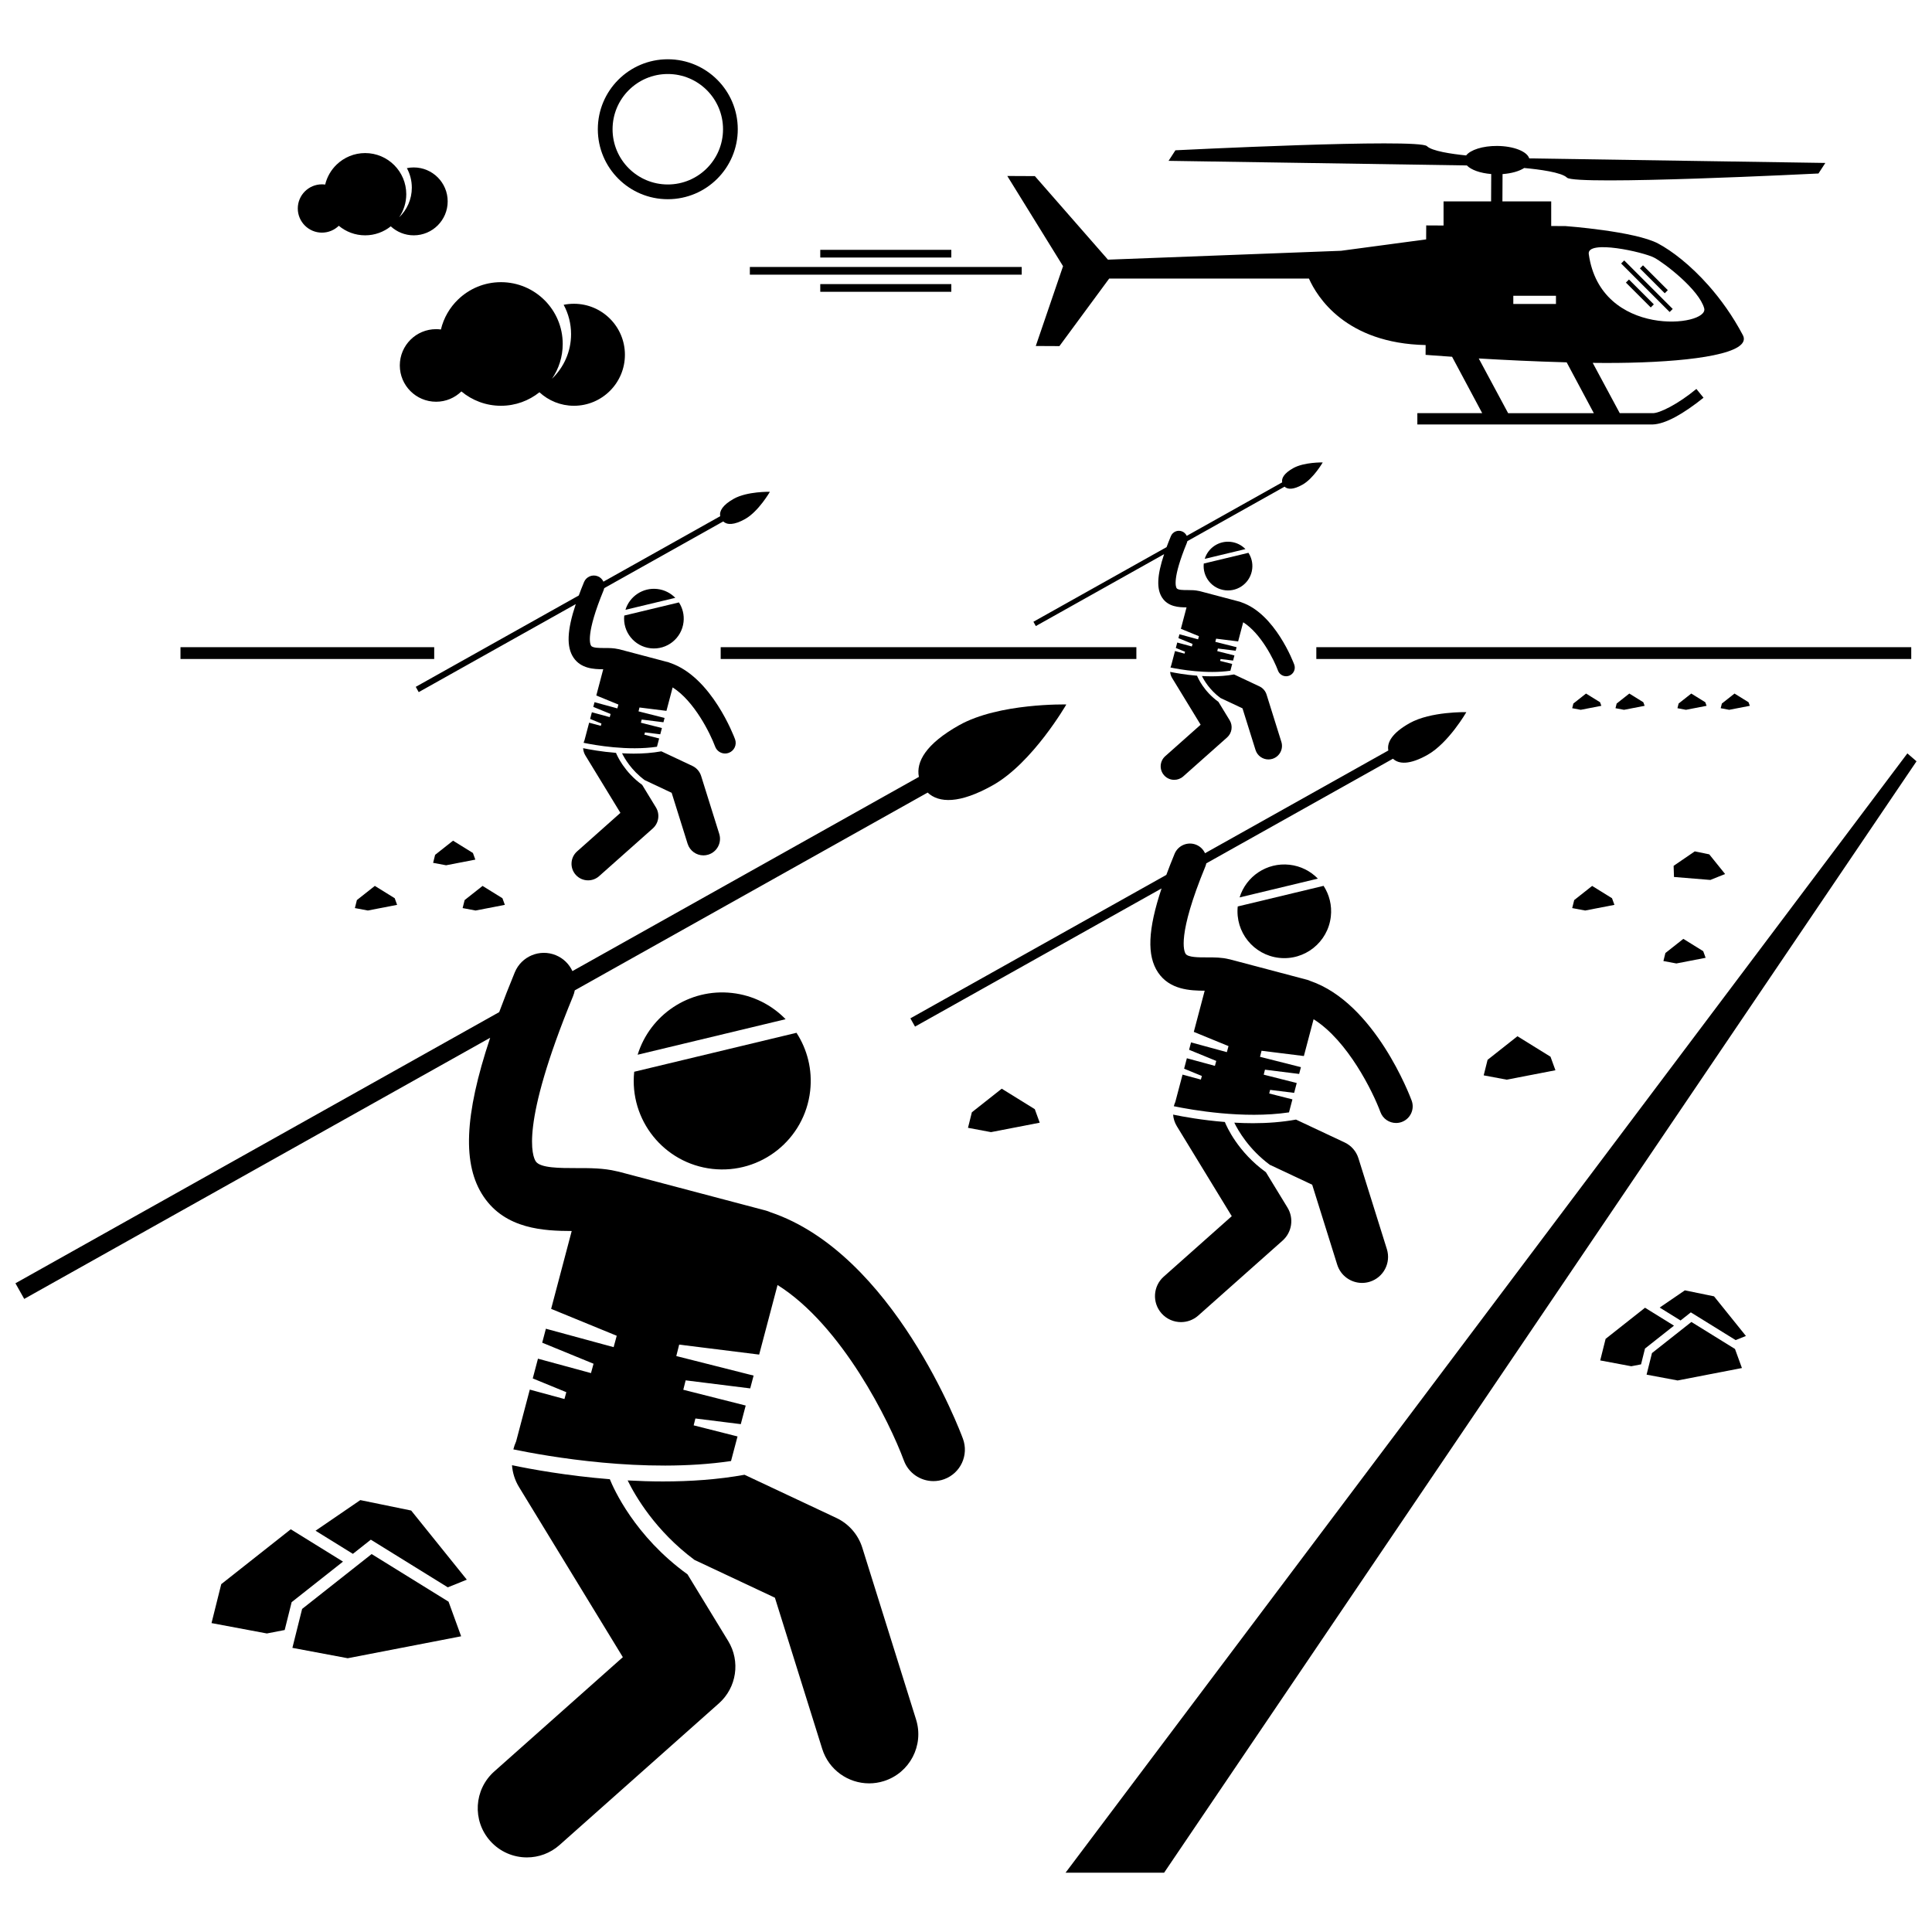 <?xml version="1.0" encoding="UTF-8"?>
<!-- Uploaded to: SVG Repo, www.svgrepo.com, Generator: SVG Repo Mixer Tools -->
<svg width="800px" height="800px" version="1.1" viewBox="144 144 512 512" xmlns="http://www.w3.org/2000/svg">
 <defs>
  <clipPath id="b">
   <path d="m148.09 330h278.91v207h-278.91z"/>
  </clipPath>
  <clipPath id="a">
   <path d="m426 343h225.9v298h-225.9z"/>
  </clipPath>
 </defs>
 <path d="m242.27 552.03 20.402 12.629 5.039-2.031-14.746-18.32-13.48-2.766-11.863 8.117 9.895 6.129z"/>
 <path d="m583.43 208.54c-6.195-3.285-24.551-4.625-24.551-4.625l-3.793-0.02v-6.523h-12.93l0.035-7.238c2.394-0.172 4.449-0.77 5.734-1.613 3.891 0.359 9.91 1.133 11.34 2.555 2.152 2.141 66.648-1.098 66.648-1.098l1.82-2.797-78.473-1.207c-0.555-1.84-4.152-3.277-8.535-3.297-3.801-0.02-7.027 1.035-8.188 2.516-3.856-0.395-9.074-1.152-10.387-2.461-2.152-2.144-66.652 1.094-66.652 1.094l-1.816 2.797 79.051 1.219c1.109 1.168 3.527 2.043 6.457 2.277l-0.035 7.254h-12.598v6.387l-4.594-0.023-0.02 3.703-22.555 3.019-61.77 2.352-19.367-22.141-7.309-0.035 14.777 23.902-7.227 21.152 6.266 0.031 13.184-17.895h52.945c2.129 4.797 9.68 17.168 30.922 17.617l-0.012 2.594s2.66 0.215 7.019 0.508l7.984 14.945h-17.188v3h30.172 32.145c3.481-0.098 8.262-2.883 13.523-7.09l-1.895-2.328c-4.879 4.043-9.859 6.516-11.629 6.418h-8.676l-7.164-13.328c17.512 0.242 35.645-1.121 39.359-4.879 0.723-0.734 0.91-1.555 0.426-2.477-2.695-5.106-5.863-9.496-9.094-13.152-4.769-5.383-9.66-9.152-13.355-11.113zm-38.387 13.848h11.305v2.16h-11.305zm21.34 31.109h-22.711l-7.789-14.5c6.586 0.391 14.832 0.797 23.301 1.027zm-1.344-42.172c-0.547-3.91 14.547-0.531 17.359 0.969 2.816 1.504 11.918 8.539 13.234 13.422 1.312 4.883-27.469 8.008-30.594-14.391z"/>
 <path d="m578.59 215.13 0.816-0.816 6.586 6.586-0.816 0.816z"/>
 <path d="m574.88 218.89 0.816-0.816 6.586 6.586-0.816 0.816z"/>
 <path d="m573.62 213.83 0.812-0.812 12.855 12.855-0.812 0.812z"/>
 <path d="m305.61 536.01c-11.34-0.91-20.891-2.66-25.926-3.711 0.152 1.984 0.75 3.965 1.859 5.781l27.516 45.086-34.082 30.297c-5.379 4.781-5.863 13.016-1.082 18.395 2.574 2.894 6.152 4.375 9.746 4.375 3.078 0 6.172-1.086 8.652-3.293l42.219-37.527c4.711-4.188 5.75-11.145 2.465-16.527l-10.781-17.668c-14.031-10.117-19.629-22.824-20.586-25.207z"/>
 <g clip-path="url(#b)">
  <path d="m348.14 465.24c-0.387-0.172-0.785-0.32-1.203-0.434l-38.938-10.289c-0.203-0.055-0.406-0.09-0.609-0.129-3.434-0.84-7.106-0.84-10.688-0.832-4.234-0.004-9.516 0.016-10.715-1.773-0.844-1.258-4.332-9.273 9.863-43.75 0.215-0.52 0.371-1.051 0.473-1.582l93.508-52.41c2.988 2.789 8.438 3.023 17.285-1.949 10.555-5.93 19.473-21.402 19.473-21.402s-17.855-0.434-28.41 5.496c-8.812 4.949-11.461 9.707-10.664 13.699l-91.82 51.465c-0.852-1.836-2.363-3.375-4.383-4.207-4.258-1.754-9.133 0.277-10.887 4.535-1.523 3.703-2.898 7.207-4.133 10.543l-128.2 71.859 2.328 4.144 123.48-69.207c-6.914 20.719-7.363 33.711-1.766 42.055 5.832 8.695 16.082 9.133 23.375 9.156l-5.453 20.633 17.383 7.129-0.82 3.019-17.953-4.883-0.977 3.699 13.605 5.578-0.676 2.481-14.051-3.82-1.383 5.231 8.895 3.648-0.492 1.812-9.184-2.496-3.621 13.711c-0.309 0.688-0.555 1.402-0.738 2.129 8.832 1.832 34.809 6.473 57.684 3.09l1.723-6.516-11.625-2.941 0.461-1.82 12.027 1.5 1.305-4.93-16.543-4.184 0.629-2.492 17.109 2.133 0.898-3.394-20.488-5.18 0.766-3.031 21.195 2.644 4.871-18.438c17.113 10.734 29.684 36.27 33.48 46.512 1.242 3.371 4.43 5.457 7.828 5.457 0.957 0 1.934-0.164 2.883-0.516 4.32-1.594 6.535-6.387 4.941-10.707-0.746-2.027-18.418-49.074-51.051-60.047z"/>
 </g>
 <path d="m319.75 536.6c-3.203 0-6.356-0.102-9.414-0.27 2.008 4.106 7.356 13.355 17.703 21.059l21.32 10.02 12.535 40.059c1.742 5.574 6.887 9.141 12.434 9.141 1.289 0 2.602-0.191 3.894-0.598 6.867-2.152 10.695-9.461 8.543-16.328l-14.246-45.52c-1.09-3.484-3.59-6.348-6.894-7.902l-24.316-11.43c-7.059 1.277-14.422 1.77-21.559 1.77z"/>
 <path d="m338.01 407.15c-11.379-1.281-21.77 5.809-25.027 16.363l39.211-9.414c-3.648-3.754-8.57-6.316-14.184-6.949z"/>
 <path d="m332.77 453.77c12.875 1.449 24.484-7.809 25.934-20.684 0.633-5.613-0.773-10.988-3.625-15.383l-43.008 10.324c-1.34 12.797 7.891 24.297 20.699 25.742z"/>
 <path d="m468.6 441.34c-6.004-0.484-11.055-1.402-13.715-1.957 0.082 1.051 0.398 2.098 0.984 3.059l14.559 23.855-18.031 16.027c-2.848 2.531-3.102 6.887-0.574 9.734 1.363 1.531 3.254 2.312 5.156 2.312 1.629 0 3.266-0.574 4.578-1.742l22.34-19.855c2.492-2.215 3.043-5.898 1.305-8.746l-5.723-9.379c-7.418-5.356-10.383-12.066-10.879-13.309z"/>
 <path d="m476.08 441.66c-1.695 0-3.359-0.055-4.981-0.145 1.059 2.168 3.891 7.07 9.402 11.16l11.242 5.285 6.633 21.191c0.922 2.949 3.644 4.836 6.578 4.836 0.684 0 1.375-0.102 2.062-0.316 3.633-1.137 5.656-5.004 4.519-8.641l-7.539-24.086c-0.578-1.844-1.898-3.359-3.648-4.18l-12.898-6.062c-3.727 0.676-7.606 0.957-11.371 0.957z"/>
 <path d="m482.96 397.84c6.812 0.766 12.953-4.133 13.723-10.941 0.336-2.973-0.41-5.812-1.918-8.141l-22.75 5.461c-0.711 6.769 4.168 12.855 10.945 13.621z"/>
 <path d="m485.74 373.17c-6.019-0.676-11.512 3.074-13.234 8.656l20.738-4.981c-1.93-1.984-4.535-3.344-7.504-3.676z"/>
 <path d="m522.3 344.05c5.586-3.137 10.301-11.324 10.301-11.324s-9.445-0.23-15.031 2.91c-4.66 2.621-6.062 5.137-5.644 7.25l-48.582 27.227c-0.449-0.973-1.242-1.789-2.312-2.231-2.254-0.93-4.832 0.148-5.758 2.398-0.809 1.961-1.531 3.812-2.184 5.574l-67.828 38.016 1.23 2.191 65.336-36.617c-3.656 10.957-3.902 17.84-0.941 22.254 3.086 4.602 8.508 4.84 12.367 4.848l-2.883 10.914 9.195 3.769-0.434 1.598-9.496-2.582-0.516 1.957 7.199 2.953-0.355 1.312-7.434-2.019-0.73 2.766 4.707 1.93-0.262 0.957-4.859-1.32-1.918 7.254c-0.164 0.363-0.293 0.742-0.391 1.125 4.672 0.969 18.418 3.426 30.52 1.633l0.91-3.449-6.152-1.555 0.242-0.961 6.363 0.793 0.688-2.609-8.75-2.215 0.332-1.32 9.055 1.129 0.473-1.797-10.84-2.742 0.406-1.605 11.215 1.398 2.578-9.754c9.055 5.68 15.703 19.188 17.711 24.609 0.656 1.785 2.344 2.887 4.141 2.887 0.508 0 1.023-0.086 1.523-0.273 2.285-0.844 3.457-3.379 2.613-5.664-0.395-1.066-9.719-25.867-26.93-31.727-0.227-0.105-0.465-0.203-0.715-0.27l-20.602-5.445c-0.059-0.016-0.117-0.016-0.176-0.027-1.859-0.48-3.863-0.484-5.801-0.48-2.238 0.008-5.035 0.008-5.672-0.938-0.445-0.664-2.293-4.906 5.219-23.145 0.113-0.273 0.195-0.555 0.25-0.836l49.473-27.73c1.582 1.488 4.465 1.613 9.148-1.016z"/>
 <path d="m307.25 343.52c-3.812-0.305-7.023-0.891-8.719-1.242 0.051 0.668 0.238 1.336 0.613 1.945l9.273 15.195-11.484 10.211c-1.812 1.613-1.977 4.387-0.363 6.199 0.867 0.977 2.074 1.473 3.285 1.473 1.039 0 2.078-0.367 2.914-1.109l14.23-12.648c1.586-1.41 1.938-3.758 0.832-5.57l-3.644-5.973c-4.731-3.414-6.617-7.691-6.938-8.48z"/>
 <path d="m333.52 341.85c0.418 1.137 1.492 1.84 2.637 1.84 0.32 0 0.652-0.055 0.973-0.176 1.457-0.535 2.203-2.152 1.664-3.609-0.25-0.68-6.188-16.477-17.152-20.211-0.145-0.066-0.297-0.129-0.457-0.172l-13.121-3.469c-0.09-0.023-0.18-0.027-0.266-0.043-1.141-0.27-2.359-0.281-3.539-0.281-1.426 0.004-3.207 0.004-3.609-0.598-0.285-0.422-1.461-3.125 3.324-14.742 0.07-0.176 0.125-0.352 0.16-0.531l31.523-17.668c1.008 0.938 2.836 1.023 5.812-0.648 3.559-2 6.562-7.211 6.562-7.211s-6.016-0.145-9.574 1.852c-2.969 1.668-3.863 3.269-3.594 4.617l-30.949 17.348c-0.285-0.621-0.793-1.141-1.473-1.418-1.434-0.59-3.078 0.094-3.668 1.527-0.516 1.246-0.977 2.43-1.391 3.551l-43.203 24.215 0.785 1.398 41.617-23.324c-2.328 6.981-2.484 11.363-0.598 14.176 1.965 2.93 5.418 3.082 7.879 3.086l-1.836 6.953 5.859 2.402-0.277 1.016-6.051-1.645-0.328 1.246 4.586 1.879-0.227 0.836-4.734-1.289-0.465 1.762 3 1.23-0.164 0.609-3.094-0.84-1.227 4.644c-0.098 0.227-0.18 0.457-0.238 0.691 2.977 0.617 11.73 2.18 19.438 1.039l0.582-2.195-3.918-0.992 0.156-0.613 4.055 0.504 0.438-1.66-5.574-1.41 0.211-0.84 5.766 0.719 0.301-1.145-6.906-1.746 0.258-1.023 7.144 0.891 1.641-6.211c5.746 3.625 9.984 12.227 11.262 15.68z"/>
 <path d="m312.02 343.72c-1.078 0-2.141-0.035-3.172-0.094 0.672 1.379 2.481 4.504 5.988 7.109l7.16 3.367 4.227 13.5c0.59 1.879 2.32 3.082 4.191 3.082 0.434 0 0.875-0.066 1.312-0.203 2.312-0.723 3.606-3.188 2.879-5.504l-4.801-15.34c-0.367-1.172-1.211-2.141-2.324-2.664l-8.215-3.863c-2.379 0.43-4.848 0.609-7.246 0.609z"/>
 <path d="m316.41 315.8c4.34 0.488 8.25-2.633 8.738-6.969 0.211-1.891-0.262-3.703-1.223-5.184l-14.492 3.481c-0.449 4.309 2.66 8.188 6.977 8.672z"/>
 <path d="m318.18 300.09c-3.836-0.43-7.332 1.957-8.43 5.516l13.211-3.172c-1.23-1.266-2.891-2.129-4.781-2.344z"/>
 <path d="m461.23 323.07c-3.113-0.25-5.738-0.727-7.125-1.016 0.043 0.547 0.195 1.09 0.5 1.59l7.574 12.414-9.383 8.34c-1.48 1.316-1.613 3.586-0.297 5.062 0.707 0.797 1.691 1.203 2.684 1.203 0.848 0 1.699-0.301 2.383-0.906l11.625-10.332c1.297-1.152 1.582-3.07 0.68-4.551l-2.977-4.879c-3.863-2.789-5.406-6.277-5.664-6.926z"/>
 <path d="m457.29 284.84c-1.172-0.484-2.516 0.074-2.996 1.25-0.422 1.02-0.797 1.984-1.137 2.902l-35.293 19.781 0.641 1.141 33.996-19.055c-1.902 5.703-2.031 9.281-0.488 11.578 1.605 2.394 4.426 2.519 6.434 2.523l-1.5 5.68 4.785 1.961-0.227 0.832-4.941-1.344-0.27 1.02 3.746 1.535-0.188 0.684-3.867-1.051-0.379 1.441 2.449 1.004-0.137 0.5-2.527-0.688-1.004 3.797c-0.082 0.184-0.148 0.371-0.195 0.566 2.418 0.504 9.57 1.781 15.879 0.852l0.473-1.793-3.199-0.809 0.125-0.5 3.312 0.414 0.359-1.355-4.555-1.152 0.172-0.688 4.711 0.586 0.246-0.934-5.641-1.426 0.211-0.836 5.836 0.727 1.34-5.074c4.711 2.957 8.172 9.984 9.219 12.801 0.344 0.93 1.219 1.504 2.156 1.504 0.266 0 0.531-0.047 0.793-0.141 1.191-0.438 1.801-1.758 1.359-2.949-0.203-0.555-5.055-13.461-14.012-16.508-0.117-0.055-0.242-0.105-0.371-0.141l-10.719-2.832c-0.074-0.02-0.145-0.023-0.219-0.035-0.934-0.219-1.926-0.23-2.891-0.23-1.164 0.004-2.621 0.004-2.949-0.488-0.234-0.348-1.191-2.555 2.715-12.043 0.059-0.145 0.102-0.289 0.129-0.438l25.754-14.434c0.824 0.766 2.316 0.836 4.75-0.531 2.906-1.633 5.363-5.891 5.363-5.891s-4.914-0.117-7.82 1.512c-2.422 1.363-3.144 2.668-2.926 3.766l-25.293 14.176c-0.242-0.512-0.652-0.938-1.211-1.168z"/>
 <path d="m465.12 323.23c-0.883 0-1.75-0.027-2.59-0.074 0.551 1.125 2.027 3.68 4.891 5.809l5.852 2.75 3.453 11.027c0.48 1.535 1.895 2.516 3.422 2.516 0.355 0 0.715-0.055 1.074-0.164 1.891-0.594 2.945-2.606 2.352-4.496l-3.922-12.531c-0.301-0.961-0.988-1.746-1.898-2.176l-6.711-3.156c-1.945 0.352-3.965 0.496-5.922 0.496z"/>
 <path d="m468.71 300.43c3.543 0.398 6.742-2.152 7.141-5.695 0.176-1.547-0.215-3.023-1-4.234l-11.84 2.844c-0.367 3.523 2.172 6.691 5.699 7.086z"/>
 <path d="m470.15 287.6c-3.133-0.352-5.988 1.598-6.887 4.504l10.793-2.59c-1.008-1.035-2.363-1.742-3.906-1.914z"/>
 <g clip-path="url(#a)">
  <path d="m649.47 343.66-223.09 296.63h26.117l199.4-294.54z"/>
 </g>
 <path d="m492.84 315.51h157.66v3.129h-157.66z"/>
 <path d="m191.83 315.51h67.238v3.129h-67.238z"/>
 <path d="m334.99 315.51h110.16v3.129h-110.16z"/>
 <path d="m221.29 568.59 13.609-10.746-13.844-8.57-18.422 14.543-2.578 10.316 14.668 2.75 4.723-0.914z"/>
 <path d="m262.87 568.46-20.383-12.617-18.422 14.539-2.578 10.316 14.664 2.75 30.055-5.816z"/>
 <path d="m592.09 491.79 11.875 7.352 2.723-1.098-8.453-10.504-7.731-1.586-6.672 4.562 5.531 3.426z"/>
 <path d="m579.94 501.38 7.684-6.066-7.676-4.75-10.445 8.246-1.43 5.715 8.23 1.543 2.59-0.5z"/>
 <path d="m603.79 501.49-11.555-7.156-10.445 8.246-1.43 5.715 8.23 1.543 17.039-3.297z"/>
 <path d="m596.97 370.41-3.836-0.789-5.606 3.836 0.098 2.949 9.641 0.789 3.902-1.574z"/>
 <path d="m571.2 382.04-5.266-3.262-4.754 3.754-0.531 2.121 3.438 0.645 7.754-1.5z"/>
 <path d="m568.03 330.1-3.719-2.301-3.352 2.644-0.309 1.238 2.258 0.426 5.465-1.059z"/>
 <path d="m579.5 330.1-3.715-2.301-3.352 2.644-0.312 1.238 2.262 0.426 5.461-1.059z"/>
 <path d="m595.92 330.1-3.719-2.301-3.352 2.644-0.309 1.238 2.258 0.426 5.465-1.059z"/>
 <path d="m607.38 330.1-3.715-2.301-3.352 2.644-0.312 1.238 2.258 0.426 5.465-1.059z"/>
 <path d="m554.9 424.04-8.762-5.426-7.914 6.25-1.031 4.117 6.102 1.145 12.91-2.5z"/>
 <path d="m418.23 437.94-8.762-5.426-7.914 6.25-1.027 4.117 6.098 1.145 12.91-2.5z"/>
 <path d="m277.15 382.04-5.266-3.262-4.754 3.754-0.531 2.121 3.438 0.645 7.754-1.5z"/>
 <path d="m269.33 370.05-5.269-3.262-4.75 3.754-0.531 2.121 3.438 0.645 7.75-1.5z"/>
 <path d="m238.05 384.65 3.438 0.645 7.75-1.5-0.637-1.758-5.269-3.262-4.754 3.754z"/>
 <path d="m595.37 396.07-5.269-3.262-4.75 3.754-0.531 2.121 3.438 0.645 7.75-1.5z"/>
 <path d="m361.38 219.29h34.73v2.039h-34.73z"/>
 <path d="m361.38 210.21h34.73v2.039h-34.73z"/>
 <path d="m342.72 214.75h72.047v2.039h-72.047z"/>
 <path d="m229.32 205.65c1.738 0 3.309-0.695 4.465-1.816 1.891 1.578 4.324 2.531 6.981 2.531 2.57 0 4.93-0.895 6.793-2.383 1.602 1.473 3.734 2.383 6.082 2.383 4.969 0 9-4.027 9-8.996s-4.027-8.996-9-8.996c-0.621 0-1.227 0.062-1.812 0.184 0.832 1.539 1.309 3.305 1.309 5.18 0 3.09-1.293 5.875-3.359 7.859 1.191-1.746 1.887-3.856 1.887-6.129 0-6.019-4.879-10.902-10.902-10.902-2.93 0-5.586 1.164-7.547 3.047-1.477 1.418-2.547 3.246-3.043 5.301-0.281-0.039-0.562-0.062-0.855-0.062-3.535 0-6.402 2.867-6.402 6.402 0.008 3.531 2.871 6.398 6.406 6.398z"/>
 <path d="m259.57 231.23c-5.312 0-9.617 4.305-9.617 9.617s4.305 9.617 9.617 9.617c2.609 0 4.973-1.043 6.703-2.731 2.84 2.371 6.496 3.801 10.484 3.801 3.859 0 7.402-1.344 10.199-3.578 2.406 2.215 5.609 3.578 9.137 3.578 7.465 0 13.516-6.051 13.516-13.516 0-7.465-6.051-13.516-13.516-13.516-0.934 0-1.84 0.094-2.719 0.273 1.254 2.316 1.965 4.965 1.965 7.781 0 4.644-1.941 8.824-5.047 11.805 1.789-2.625 2.836-5.793 2.836-9.207 0-9.043-7.332-16.375-16.375-16.375-4.402 0-8.391 1.746-11.336 4.574-2.219 2.129-3.828 4.875-4.57 7.965-0.414-0.051-0.84-0.09-1.277-0.09z"/>
 <path d="m302.43 178.25c0 10.242 8.301 18.543 18.543 18.543 10.242 0 18.543-8.301 18.543-18.543 0-10.242-8.301-18.543-18.543-18.543-10.242 0-18.543 8.301-18.543 18.543zm33.18 0c0 8.086-6.555 14.637-14.637 14.637-8.086 0-14.637-6.555-14.637-14.637 0-8.086 6.555-14.637 14.637-14.637 8.086 0 14.637 6.551 14.637 14.637z"/>
</svg>